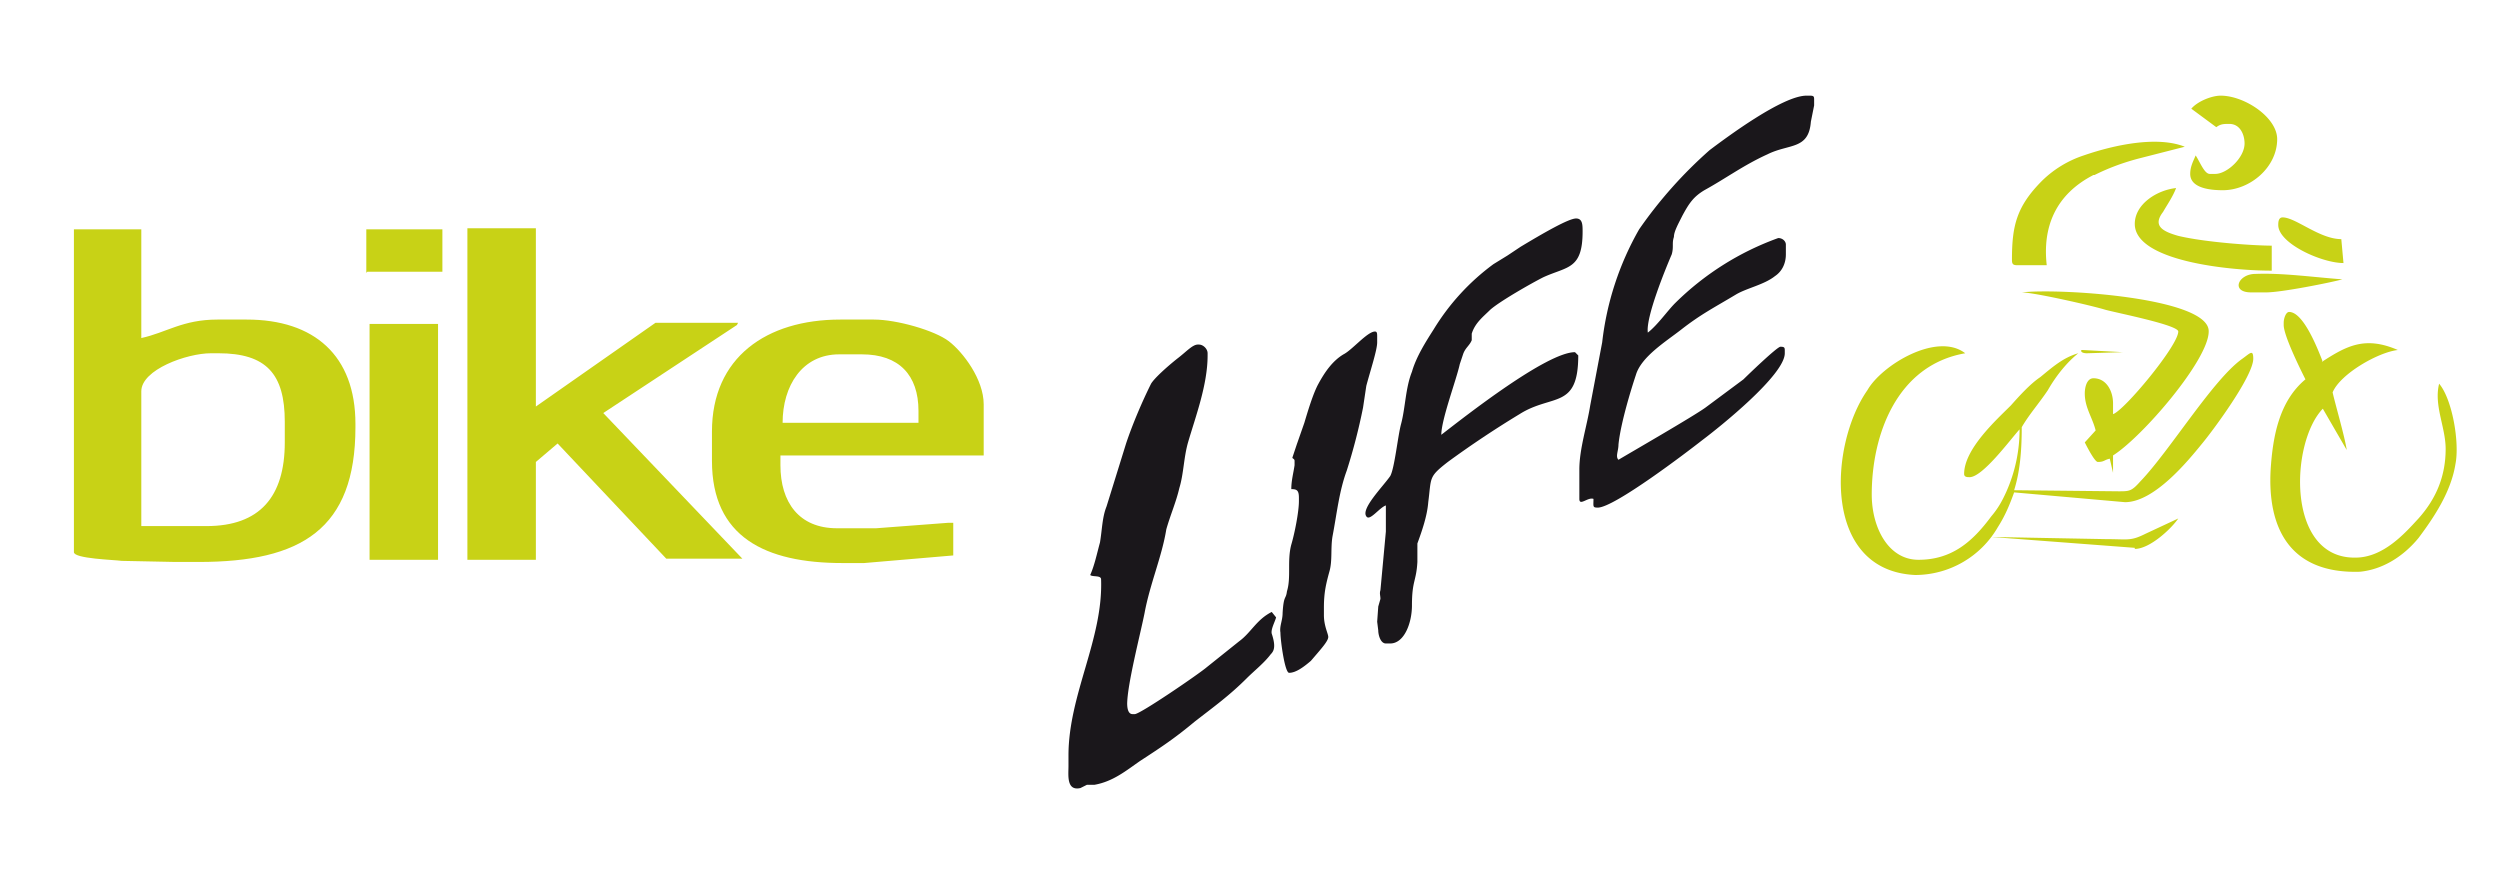 <svg xmlns="http://www.w3.org/2000/svg" viewBox="0 0 230 80"><path fill-rule="evenodd" clip-rule="evenodd" fill="#C8D216" d="M33.8 25h6.9v-3.9h-7v4zM77 32.6h2.3c3.4 0 5.2 1.9 5.2 5.2v1.1H72c0-3.4 1.8-6.3 5.2-6.3zm-5.2 9.3h18.7v-4.7c0-2.3-1.9-4.8-3.2-5.8-1.3-1-4.8-2-6.9-2h-3.1c-6.8 0-11.8 3.5-11.8 10.3v2.7c0 7 4.9 9.4 12 9.4h2l8.2-.7v-3h-.5l-6.6.5H77c-3.5 0-5.2-2.4-5.2-5.8v-1zm-4-12L55.5 38l12.8 13.4h-7L51.3 40.8l-2 1.7v9h-6.3V21h6.3v16.4l11-7.7h7.6zM34 51.5h6.3V29.8H34v21.7zM13 36c0-2 4.2-3.5 6.4-3.5h.7c4.4 0 6.1 1.9 6.1 6.3v1.9c0 5-2.3 7.7-7.2 7.7h-6V36.1zm5.3 15.7c9.4 0 14.4-3 14.4-12.4V39c0-6.3-3.8-9.6-10-9.6H20c-3.2 0-4.7 1.2-7 1.7v-10H6.8v29.7c0 .6 3.7.7 4.4.8l4.9.1h2.3z"/><path fill-rule="evenodd" clip-rule="evenodd" fill="#1A171B" d="M151.6 30.6c-.2-1.4 1.6-5.8 2.2-7.2.2-.7 0-1 .2-1.6 0-.5.4-1.2.8-2 .6-1.1 1-1.7 2-2.3 2-1.1 3.6-2.3 5.8-3.3 2-1 3.8-.4 4-3l.3-1.5v-.5c0-.3 0-.4-.4-.4h-.3c-2.2 0-7.3 3.8-8.9 5a40.4 40.4 0 00-6.5 7.3 27.1 27.1 0 00-3.4 10.4l-1.1 5.8c-.3 1.9-1 4-1 5.9v2.7c0 .7.8-.2 1.3 0 0 .7-.1.8.4.8 1.5 0 8.2-5.1 9.6-6.2 1.6-1.2 7.6-6 7.6-8v-.2c0-.3 0-.4-.4-.4-.3 0-3 2.6-3.4 3l-3.5 2.6c-1.1.8-7 4.2-8 4.8-.3-.3 0-.8 0-1.4.2-2 1.2-5.2 1.6-6.4.5-1.7 2.8-3.1 4.2-4.2 1.8-1.4 3-2 5-3.2 1-.6 2.6-.9 3.6-1.7.6-.4 1-1.1 1-2v-.9c0-.3-.3-.6-.7-.6a26 26 0 00-9.5 6c-.7.7-1.6 2-2.5 2.7zm-19 9.4c2.2-1.7 9.7-7.6 12.3-7.6l.3.3c0 5-2.4 3.5-5.4 5.4a91.4 91.4 0 00-6.6 4.4c-1.8 1.4-1.5 1.4-1.8 3.7-.1 1.3-.6 2.7-1 3.8v1.7c-.1 1.8-.5 1.7-.5 4 0 1.6-.7 3.5-2 3.5h-.4c-.5 0-.7-.8-.7-1.2l-.1-.8.1-1.4.2-.7c0-.3-.1-.5 0-.8l.5-5.4v-2.4c-.6.2-1.5 1.5-1.8 1-.5-.7 1.5-2.7 2.2-3.7.4-.7.7-3.7 1-4.8.4-1.5.4-3.3 1-4.8.4-1.4 1.3-2.8 2-3.9a21 21 0 015.5-6l1.3-.8 1.2-.8c2-1.2 4.4-2.6 5.1-2.6.6 0 .6.6.6 1.2 0 3.5-1.4 3.2-3.6 4.2-1 .5-4 2.2-4.9 3-.6.6-1.4 1.2-1.7 2.2v.6c-.2.5-.6.7-.8 1.3l-.3.9c-.3 1.4-1.7 5.1-1.7 6.5zm-10.8 15.9c0-1.4.2-2.2.5-3.3.3-1 .1-2.2.3-3.3.4-2.1.6-4.1 1.3-6a54 54 0 001.5-5.8l.3-2c.4-1.5 1-3.3 1-4V31c0-.3 0-.5-.2-.5-.7 0-2.1 1.7-2.9 2.1-1 .6-1.7 1.6-2.3 2.7-.5.9-1 2.6-1.3 3.6l-.7 2-.4 1.2c0 .1.2.1.2.3v.4c-.1.7-.3 1.4-.3 2.2.5 0 .7.1.7.8v.3c0 1-.4 3-.7 4-.4 1.5 0 3-.4 4.3-.1.8-.3.3-.4 2 0 .7-.3 1.2-.2 1.8 0 .7.4 3.7.8 3.7.6 0 1.3-.5 2-1.1l.6-.7c.6-.7 1-1.2 1-1.5 0-.3-.4-1-.4-2V56zm-18.1 8.9c0-1.8 1.2-6.4 1.6-8.4.5-2.7 1.6-5.2 2-7.7.4-1.4.9-2.5 1.2-3.8.4-1.3.4-2.8.8-4.2.7-2.4 1.8-5.3 1.8-8v-.2c0-.4-.4-.8-.8-.8h-.1c-.5 0-1.1.7-1.9 1.3-1 .8-2.1 1.8-2.4 2.3-.8 1.6-1.7 3.7-2.3 5.5l-1.8 5.8c-.4 1-.4 2.1-.6 3.3-.3 1.1-.5 2.1-.9 3 .2.2 1 0 1 .4.2 5.5-3 10.6-3 16.2v1c0 .8-.2 2.3 1.1 2l.6-.3h.7c1.7-.3 2.9-1.3 4.2-2.2 2-1.3 3.2-2.1 5-3.6 1.8-1.4 3.2-2.4 4.8-4 .7-.7 1.6-1.4 2.2-2.2.3-.3.5-.7.1-1.9-.1-.4.3-1.1.4-1.5l-.4-.5c-1.4.7-1.9 1.9-3 2.7l-3 2.4c-.7.6-6.1 4.3-6.6 4.3h-.2c-.4 0-.5-.5-.5-1z"/><path fill-rule="evenodd" clip-rule="evenodd" fill="#C8D216" d="M213.7 33.3c-.5-1.3-1.8-4.6-3.1-4.6-.3 0-.5.6-.5 1v.2c0 1 1.6 4.2 2 5-2.4 2-3 5.2-3.2 8.3-.3 5.3 1.7 9.6 8.2 9.4 2.1-.2 4-1.4 5.4-3.1 1.5-2 3-4.3 3.4-6.8.4-2-.3-6-1.5-7.4-.5 2 .6 4 .6 6 0 2.4-.8 4.5-2.5 6.4-1.2 1.3-3.2 3.6-5.8 3.6-6.4.1-6-10.6-3-13.7l2.2 3.8c-.2-1.3-1-4-1.3-5.3.7-1.7 4.2-3.7 6-3.9-3-1.3-4.7-.4-7 1.1zm-21-17.2c1.2-.6 2.5-1.1 4-1.5l4.3-1.1c-2.5-1-6.4-.2-9.3.8a9.9 9.9 0 00-3.8 2.3c-2.4 2.4-2.8 4.2-2.8 7.3 0 .4.1.5.5.5h2.7c-.4-3.5.8-6.5 4.3-8.3zm9.3-1.8c-.2.5-.5 1-.5 1.7 0 1.4 2.1 1.5 3 1.5 2.5 0 5-2.1 5-4.7 0-2-3-4-5.2-4-.8 0-2.1.5-2.7 1.2l2.3 1.7c.4-.3.7-.3 1.2-.3 1 0 1.4 1 1.4 1.8 0 1.3-1.6 2.8-2.7 2.8h-.5c-.5 0-.9-1.1-1.3-1.7zm13.4 7.7c-2 0-4.2-2-5.4-2-.4 0-.4.5-.4.7 0 1.7 4 3.5 6 3.5l-.2-2.2zM199 19.5c-1 1.3 0 1.8 1.4 2.2 2.5.6 7 .9 8.6.9v2.3c-4 0-12.6-.9-12.6-4.3 0-1.8 2-3.1 3.8-3.3-.3.8-.8 1.5-1.2 2.2zm9.5 7.4c1.4 0 5.9-.9 7-1.2-2.7-.2-5.5-.6-8-.5-1.6 0-2.3 1.7-.4 1.7h1.4zm-17 5.3c-.1.1 0 .3.5.3l3.3-.1-3.7-.2zm-.3.3c-1 .8-2 2-2.8 3.4-.8 1.2-1.7 2.2-2.4 3.4 0 2.4-.2 4.2-.7 5.8l9.6.1c1 0 1.2 0 2-.9 2.7-2.8 6.7-9.4 9.4-11.3.7-.5 1-.9 1 0 0 1.6-3.7 6.6-4.7 7.8-1.3 1.6-4.4 5.4-7.1 5.4l-10.2-.9c-.4 1.1-.8 2.1-1.5 3.2a8.8 8.8 0 01-7.6 4.4c-8.6-.4-7.9-12-4.4-17 1.3-2.3 6.4-5.4 9-3.4-6.3 1.1-8.6 7.5-8.6 13 0 3 1.5 6 4.3 6 3.1 0 5-1.7 6.7-4 .6-.7 1-1.4 1.4-2.3h-1.4 1.4a14 14 0 001.2-5.7c-.9 1-3.4 4.4-4.6 4.4-.2 0-.5 0-.5-.3 0-2.3 3-5 4.3-6.3.8-.9 1.8-2 2.7-2.6 1.1-.9 2.1-1.8 3.5-2.2zm12-2c0 2.6-6.1 9.7-8.8 11.4v1.6l-.3-1.3c-.5.1-.5.3-1.1.3-.3 0-1.1-1.6-1.2-1.8l1-1.1c-.3-1.2-1-2.1-1-3.4 0-.6.2-1.4.8-1.4 1.2 0 1.8 1.2 1.8 2.3v1c1-.3 6-6.3 6-7.6 0-.6-5.6-1.7-6.7-2-1.3-.4-6.6-1.6-7.7-1.6 3.6-.4 17.3.5 17.2 3.6zm-6.8 20c1.4 0 3.4-1.9 4-2.8l-3 1.4c-1.4.7-1.6.5-3.6.5l-10.6-.2 13.2 1z"/></svg>